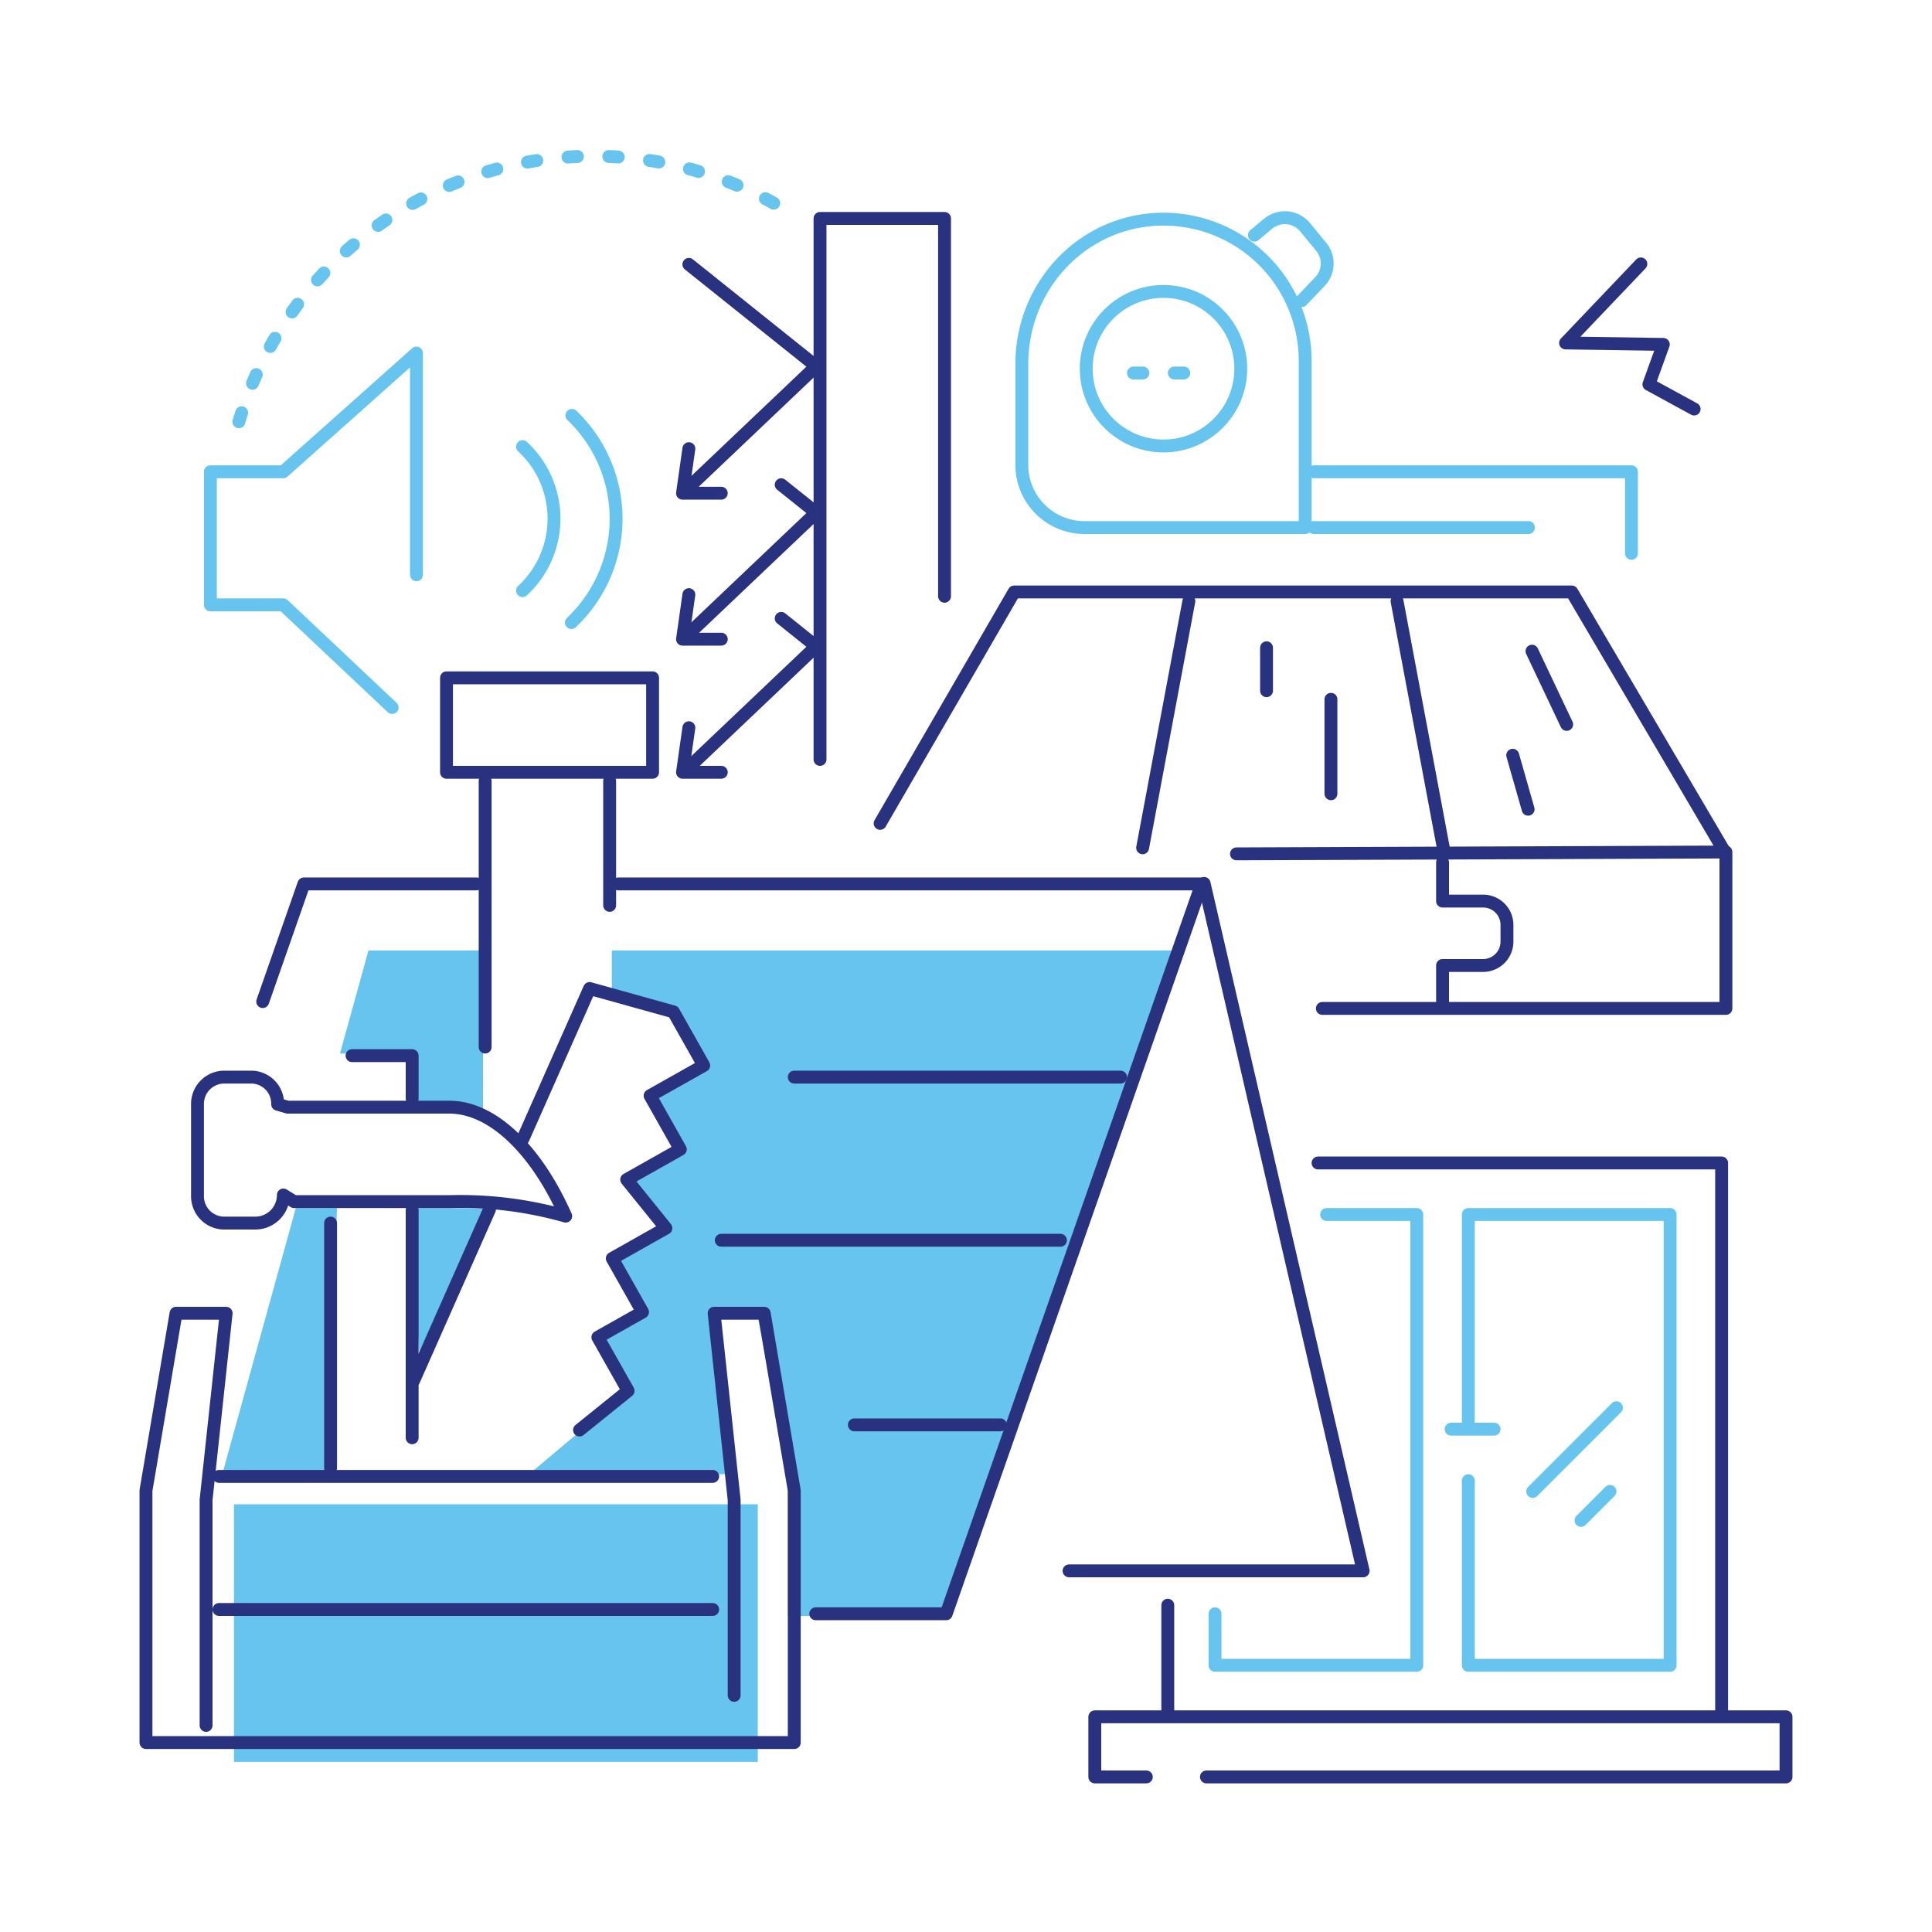 <?xml version="1.0" encoding="utf-8"?>
<svg xmlns="http://www.w3.org/2000/svg" data-name="Layer 1" viewBox="0 0 450 450">
  <polyline fill="none" points="382.19 61.47 364.65 79.88 387.42 80.22 384.06 89.52 394.6 95.27" stroke="#29327e" stroke-linecap="round" stroke-linejoin="round" stroke-width="3"/>
  <polyline fill="none" points="288 198.88 402 198.45 402 234.88 308 234.88" stroke="#29327e" stroke-linecap="round" stroke-linejoin="round" stroke-width="3"/>
  <polyline fill="none" points="401.68 198.37 366.1 137.88 236.22 137.88 205 191.78" stroke="#29327e" stroke-linecap="round" stroke-linejoin="round" stroke-width="3"/>
  <line fill="none" stroke="#29327e" stroke-linecap="round" stroke-linejoin="round" stroke-width="3" x1="276.91" x2="266.14" y1="140" y2="197.47"/>
  <line fill="none" stroke="#29327e" stroke-linecap="round" stroke-linejoin="round" stroke-width="3" x1="325.4" x2="336.18" y1="140" y2="197.47"/>
  <path d="M336,200.88v9h9.44a5.55,5.55,0,0,1,5.56,5.55v3.89a5.56,5.56,0,0,1-5.56,5.56H336v9" fill="none" stroke="#29327e" stroke-linecap="round" stroke-linejoin="round" stroke-width="3"/>
  <line fill="none" stroke="#29327e" stroke-linecap="round" stroke-linejoin="round" stroke-width="3" x1="356.83" x2="364.91" y1="151.67" y2="168.73"/>
  <line fill="none" stroke="#29327e" stroke-linecap="round" stroke-linejoin="round" stroke-width="3" x1="352.34" x2="355.93" y1="175.91" y2="188.49"/>
  <line fill="none" stroke="#29327e" stroke-linecap="round" stroke-linejoin="round" stroke-width="3" x1="295" x2="295" y1="150.88" y2="160.88"/>
  <line fill="none" stroke="#29327e" stroke-linecap="round" stroke-linejoin="round" stroke-width="3" x1="310" x2="310" y1="162.88" y2="184.88"/>
  <path d="M238,84.81v23.46a14.61,14.61,0,0,0,14.61,14.61H304V84.12a33,33,0,0,0-30.82-33C253.85,49.85,238,65.44,238,84.81Z" fill="none" stroke="#66c4ef" stroke-linecap="round" stroke-linejoin="round" stroke-width="3"/>
  <line fill="none" stroke="#66c4ef" stroke-linecap="round" stroke-linejoin="round" stroke-width="3" x1="356" x2="306" y1="122.88" y2="122.88"/>
  <polyline fill="none" points="306 109.88 380 109.88 380 128.88" stroke="#66c4ef" stroke-linecap="round" stroke-linejoin="round" stroke-width="3"/>
  <path d="M292.17,54.77l3.22-2.67a6.09,6.09,0,0,1,8.59.83l3.76,4.57a6.1,6.1,0,0,1-.29,8.07L303.22,70" fill="none" stroke="#66c4ef" stroke-linecap="round" stroke-linejoin="round" stroke-width="3"/>
  <circle cx="271" cy="85.88" fill="none" r="18" stroke="#66c4ef" stroke-linecap="round" stroke-linejoin="round" stroke-width="3"/>
  <line fill="none" stroke="#66c4ef" stroke-dasharray="2.2 7.32" stroke-linecap="round" stroke-linejoin="round" stroke-width="3" x1="264" x2="278" y1="86.88" y2="86.88"/>
  <line fill="none" stroke="#66c4ef" stroke-linecap="round" stroke-miterlimit="10" stroke-width="3" x1="376.5" x2="357" y1="327.88" y2="347.38"/>
  <line fill="none" stroke="#66c4ef" stroke-linecap="round" stroke-miterlimit="10" stroke-width="3" x1="375" x2="368.25" y1="347.38" y2="354.13"/>
  <polyline fill="none" points="307 270.88 401 270.88 401 398.88" stroke="#29327e" stroke-linecap="round" stroke-linejoin="round" stroke-width="3"/>
  <line fill="none" stroke="#29327e" stroke-linecap="round" stroke-linejoin="round" stroke-width="3" x1="272" x2="272" y1="398.88" y2="373.88"/>
  <polyline fill="none" points="342 330.88 342 282.88 389 282.88 389 387.88 342 387.88 342 344.88" stroke="#66c4ef" stroke-linecap="round" stroke-linejoin="round" stroke-width="3"/>
  <polyline fill="none" points="309 282.88 330 282.88 330 387.88 283 387.88 283 375.88" stroke="#66c4ef" stroke-linecap="round" stroke-linejoin="round" stroke-width="3"/>
  <line fill="none" stroke="#66c4ef" stroke-linecap="round" stroke-linejoin="round" stroke-width="3" x1="338" x2="348" y1="332.88" y2="332.88"/>
  <polyline fill="none" points="267 413.88 255 413.88 255 399.88 416 399.88 416 413.88 281 413.88" stroke="#29327e" stroke-linecap="round" stroke-linejoin="round" stroke-width="3"/>
  <polyline fill="none" points="191 176.88 191 50.88 220 50.88 220 138.88" stroke="#29327e" stroke-linecap="round" stroke-linejoin="round" stroke-width="3"/>
  <polyline fill="none" points="160.45 61.58 190.1 85.31 160.45 113.48" stroke="#29327e" stroke-linecap="round" stroke-linejoin="round" stroke-width="3"/>
  <polyline fill="none" points="160.45 104.5 158.97 114.88 168 114.88" stroke="#29327e" stroke-linecap="round" stroke-linejoin="round" stroke-width="3"/>
  <polyline fill="none" points="181.96 112.9 190.1 119.41 160.45 147.58" stroke="#29327e" stroke-linecap="round" stroke-linejoin="round" stroke-width="3"/>
  <polyline fill="none" points="160.45 138.5 158.97 148.88 168 148.88" stroke="#29327e" stroke-linecap="round" stroke-linejoin="round" stroke-width="3"/>
  <polyline fill="none" points="181.96 144.03 190.1 150.55 160.45 178.72" stroke="#29327e" stroke-linecap="round" stroke-linejoin="round" stroke-width="3"/>
  <polyline fill="none" points="160.45 169.5 158.97 179.88 168 179.88" stroke="#29327e" stroke-linecap="round" stroke-linejoin="round" stroke-width="3"/>
  <path d="M121.71,137.57a22.85,22.85,0,0,0,0-33.54" fill="none" stroke="#66c4ef" stroke-linecap="round" stroke-linejoin="round" stroke-width="3"/>
  <path d="M133.09,145a33.28,33.28,0,0,0,.11-48.25" fill="none" stroke="#66c4ef" stroke-linecap="round" stroke-linejoin="round" stroke-width="3"/>
  <polyline fill="none" points="91.34 164.79 65.98 140.88 49 140.88 49 109.88 65.98 109.88 97 82.23 97 133.88" stroke="#66c4ef" stroke-linecap="round" stroke-linejoin="round" stroke-width="3"/>
  <path d="M55.64,98.24A86.05,86.05,0,0,1,184.51,49.89" fill="none" stroke="#66c4ef" stroke-dasharray="2.2 7.32" stroke-linecap="round" stroke-linejoin="round" stroke-width="3"/>
  <rect fill="#66c4ef" height="60" width="122" x="54.5" y="350.38"/>
  <path d="M85.82,221.38l-6.63,24H95.5v14h9.89A17.74,17.74,0,0,1,112.5,261V221.38Z" fill="#66c4ef"/>
  <polygon fill="#66c4ef" points="68.91 281.34 51.77 343.38 76.11 343.38 78.5 281.38 68.96 281.38 68.91 281.34"/>
  <path d="M105,281.38H95.25l2.39,33.45,16.61-33.2C110.8,281.39,107.74,281.38,105,281.38Z" fill="#66c4ef"/>
  <polygon fill="#66c4ef" points="142.5 221.38 142.5 231.9 142.5 232.85 156.44 236.67 163.55 249.08 150.95 256.08 158.06 268.5 145.45 275.5 154.66 286.74 142.06 293.74 149.17 306.15 138.67 311.99 145.78 324.4 123.21 343.38 169.44 343.38 166.62 305.38 176.26 305.38 183.5 343.38 183.5 376.38 218.98 376.38 274.18 221.38 142.5 221.38"/>
  <polyline fill="none" points="61.19 233.29 70.78 205.88 111 205.88" stroke="#29327e" stroke-linecap="round" stroke-linejoin="round" stroke-width="3"/>
  <polyline fill="none" points="144 205.88 279.89 205.88 220.39 375.88 190 375.88" stroke="#29327e" stroke-linecap="round" stroke-linejoin="round" stroke-width="3"/>
  <polyline fill="none" points="249 365.88 317.5 365.88 280.46 205.76" stroke="#29327e" stroke-linecap="round" stroke-linejoin="round" stroke-width="3"/>
  <line fill="none" stroke="#29327e" stroke-linecap="round" stroke-linejoin="round" stroke-width="3" x1="142" x2="142" y1="181.88" y2="210.88"/>
  <line fill="none" stroke="#29327e" stroke-linecap="round" stroke-linejoin="round" stroke-width="3" x1="113" x2="113" y1="243.88" y2="181.88"/>
  <line fill="none" stroke="#29327e" stroke-linecap="round" stroke-linejoin="round" stroke-width="3" x1="185" x2="261" y1="250.88" y2="250.88"/>
  <line fill="none" stroke="#29327e" stroke-linecap="round" stroke-linejoin="round" stroke-width="3" x1="247" x2="168" y1="288.88" y2="288.88"/>
  <line fill="none" stroke="#29327e" stroke-linecap="round" stroke-linejoin="round" stroke-width="3" x1="199" x2="233" y1="331.88" y2="331.88"/>
  <line fill="none" stroke="#29327e" stroke-linecap="round" stroke-linejoin="round" stroke-width="3" x1="96" x2="96" y1="334.88" y2="281.88"/>
  <line fill="none" stroke="#29327e" stroke-linecap="round" stroke-linejoin="round" stroke-width="3" x1="77" x2="77" y1="341.88" y2="284.88"/>
  <path d="M68.5,279.88h36.18a89.59,89.59,0,0,1,27.08,3.38C125,268,114.84,257.88,104.68,257.88H67l-2.33-.68a6.18,6.18,0,0,0-6-6.32H52.25A6.24,6.24,0,0,0,46,257.12v21.51a6.25,6.25,0,0,0,6.25,6.25h7.21A6.54,6.54,0,0,0,66,278.34Z" fill="none" stroke="#29327e" stroke-linecap="round" stroke-linejoin="round" stroke-width="3"/>
  <polyline fill="none" points="96 255.88 96 245.88 82 245.88" stroke="#29327e" stroke-linecap="round" stroke-linejoin="round" stroke-width="3"/>
  <polyline fill="none" points="171 394.88 171 349.35 166.33 305.88 178 305.88 185 347.18 185 405.88 34 405.88 34 347.18 41 305.88 52.67 305.88 48 349.35 48 401.88" stroke="#29327e" stroke-linecap="round" stroke-linejoin="round" stroke-width="3"/>
  <polyline fill="none" points="121.83 265.21 137.33 230.24 156.86 235.68 163.91 248.17 151.42 255.21 158.46 267.7 145.97 274.75 155.1 286.06 142.61 293.11 149.66 305.6 139.25 311.47 146.3 323.95 134.98 333.08" stroke="#29327e" stroke-linecap="round" stroke-linejoin="round" stroke-width="3"/>
  <line fill="none" stroke="#29327e" stroke-linecap="round" stroke-linejoin="round" stroke-width="3" x1="96.34" x2="114" y1="321.58" y2="281.73"/>
  <line fill="none" stroke="#29327e" stroke-linecap="round" stroke-linejoin="round" stroke-width="3" x1="51" x2="166" y1="343.88" y2="343.88"/>
  <line fill="none" stroke="#29327e" stroke-linecap="round" stroke-linejoin="round" stroke-width="3" x1="51" x2="166" y1="374.88" y2="374.88"/>
  <rect fill="none" height="22" stroke="#29327e" stroke-linecap="round" stroke-linejoin="round" stroke-width="3" width="48" x="104" y="157.88"/>
</svg>